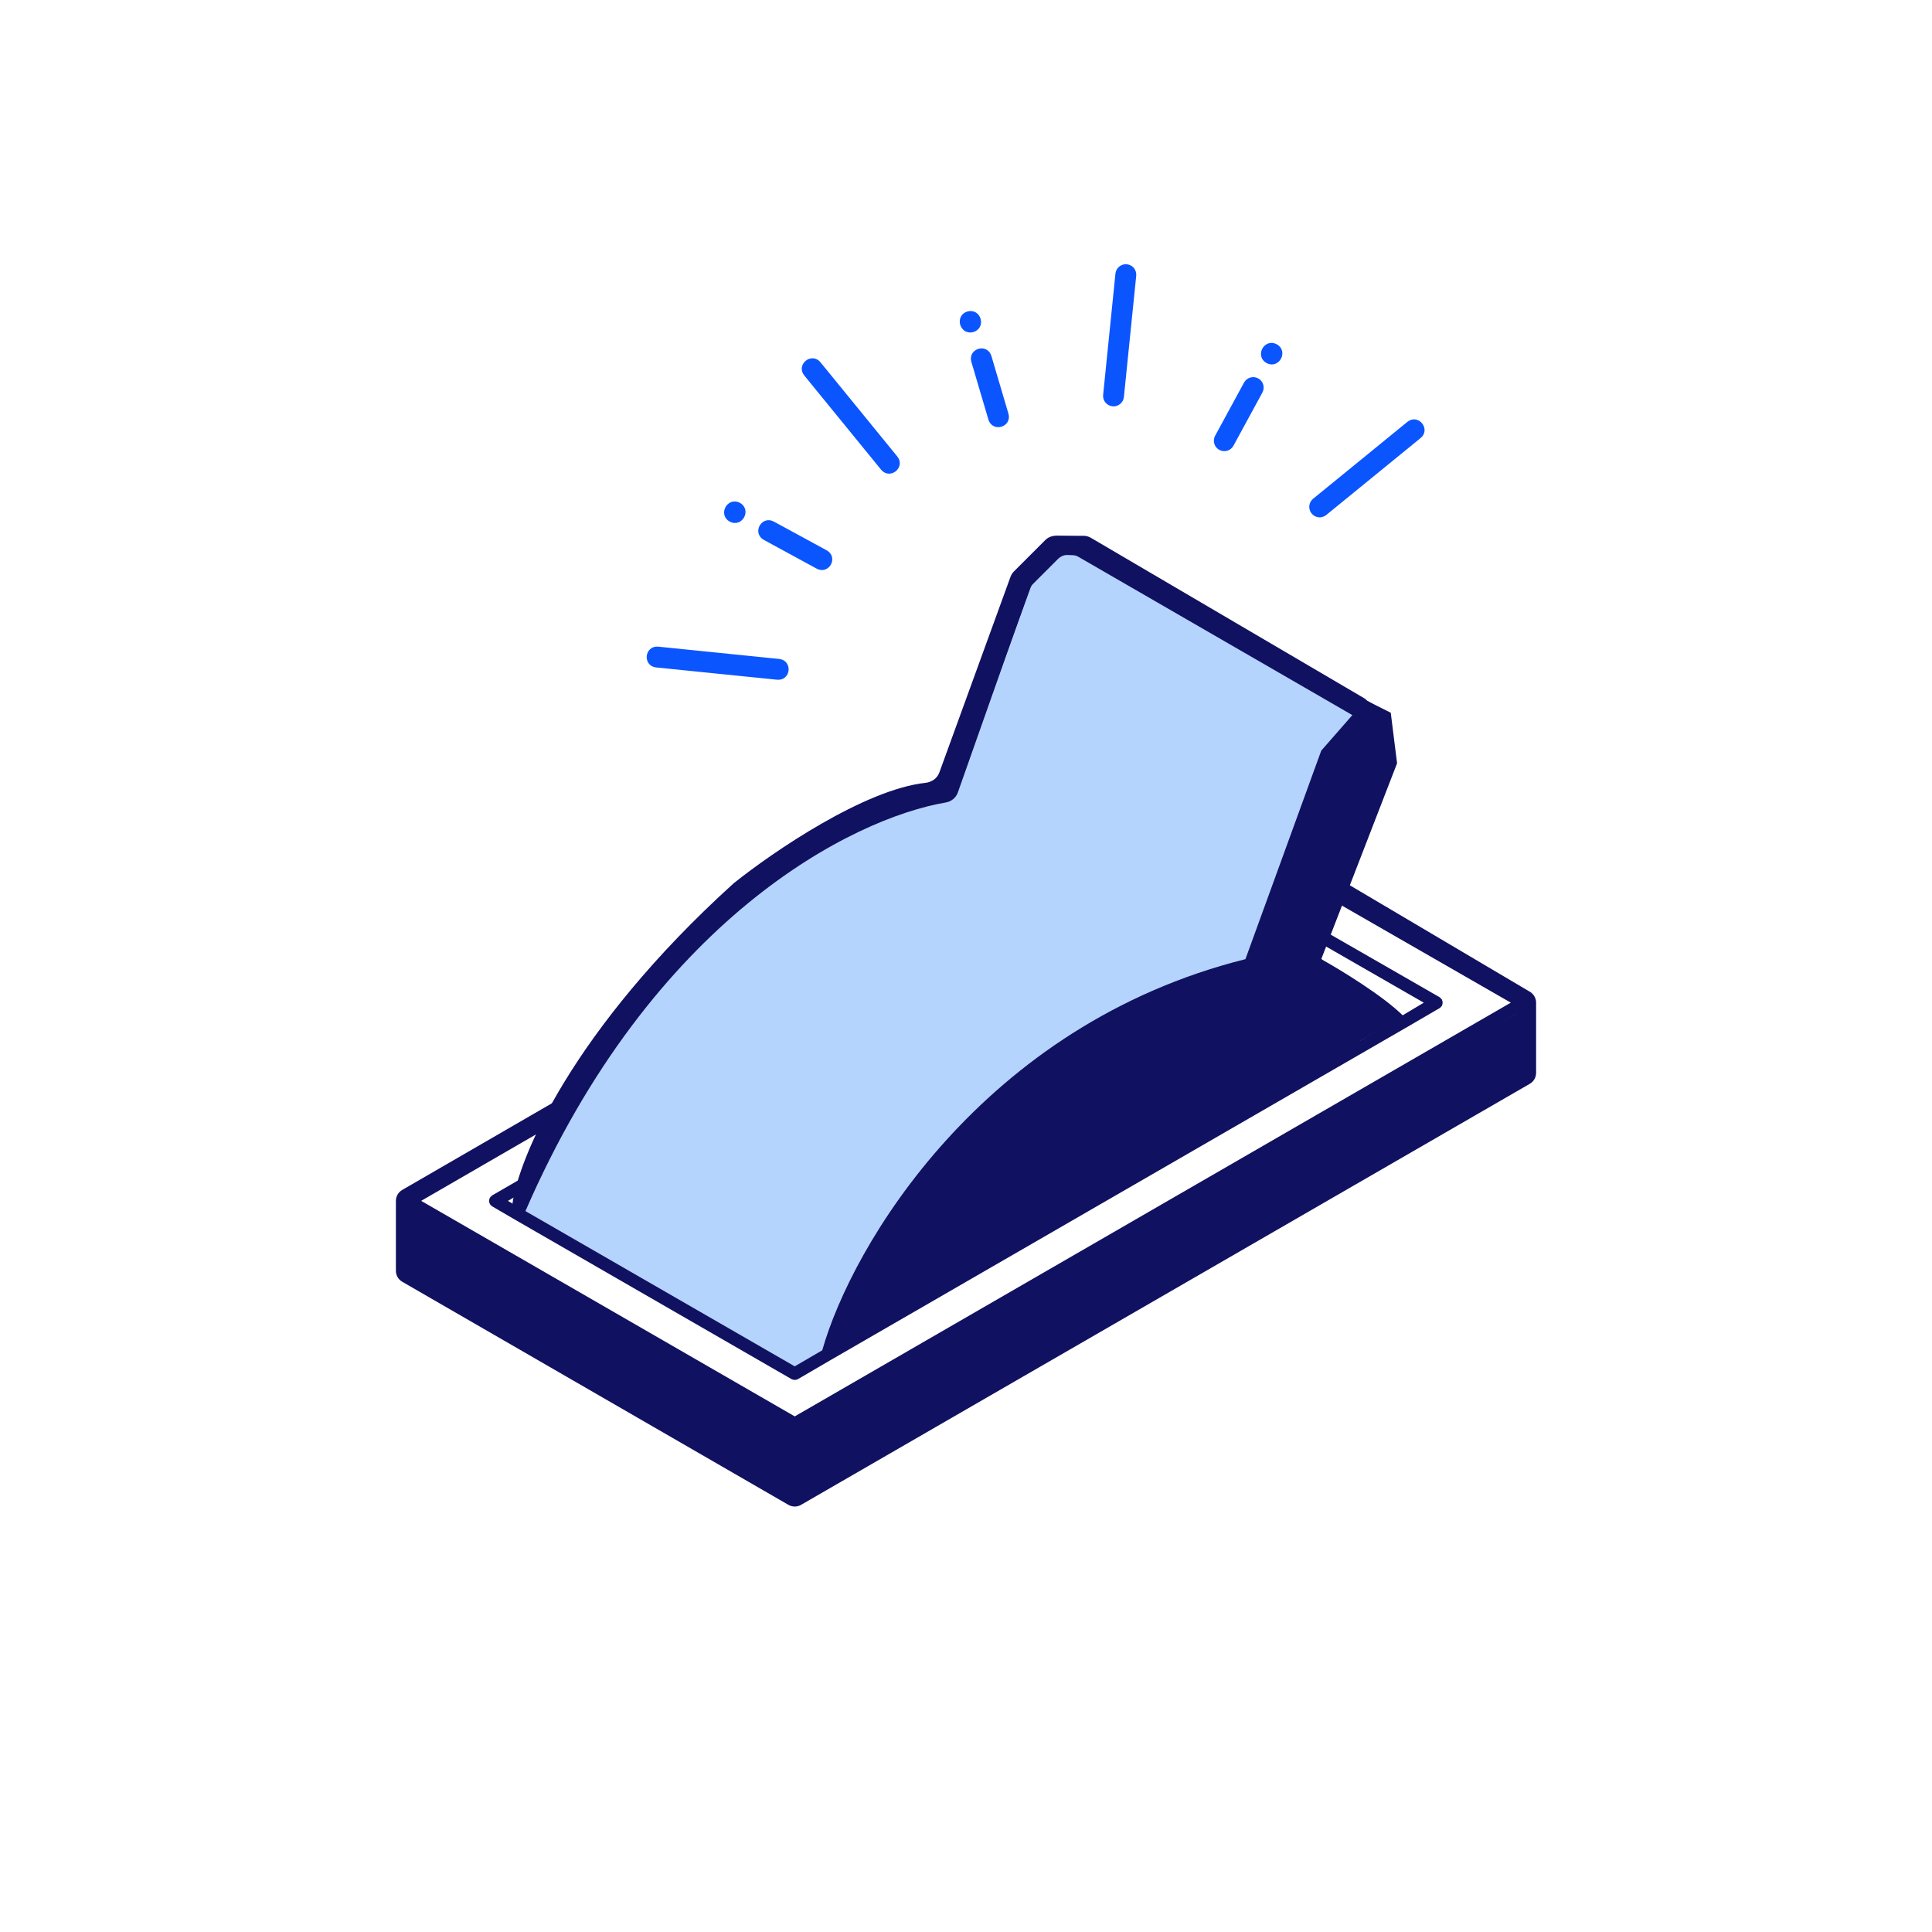 <?xml version="1.0" encoding="UTF-8"?> <svg xmlns="http://www.w3.org/2000/svg" width="170" height="170" viewBox="0 0 170 170" fill="none"><path d="M70.111 120.539L72.891 118.871L77.339 113.867L109.588 93.294L121.264 63.27L98.468 49.926L93.463 47.702L89.571 51.594L83.455 69.386L74.559 72.722L60.103 83.286L48.983 98.299L46.203 106.639L70.111 120.539Z" fill="#B5D4FD"></path><path d="M69.555 124.987L134.052 88.846V94.406L69.555 131.659L35.639 112.199V105.527L69.555 124.987Z" fill="#111161"></path><path d="M35.391 104.705L48.855 96.911L49.266 96.128C49.283 96.094 49.302 96.061 49.324 96.029L55.083 88.999C55.106 88.964 55.13 88.93 55.157 88.897L60.436 82.597C60.466 82.561 60.498 82.528 60.532 82.496L66.248 77.192C66.288 77.156 66.331 77.122 66.374 77.091L71.224 73.278C71.277 73.243 71.331 73.21 71.388 73.185L77.321 70.162C77.39 70.131 77.461 70.107 77.532 70.09L82.663 68.889L89.244 50.773C89.296 50.63 89.377 50.498 89.483 50.387L92.234 47.493C92.444 47.272 92.735 47.146 93.04 47.146C93.05 47.146 93.059 47.146 93.069 47.146L94.966 47.195C95.152 47.199 95.333 47.251 95.493 47.343L121.837 62.546C122.114 62.706 122.307 62.977 122.37 63.289L122.422 66.562C122.462 66.762 122.446 66.97 122.376 67.162L118.484 77.726L134.607 87.261C134.952 87.46 135.164 87.827 135.164 88.225V94.404C135.164 94.801 134.953 95.169 134.608 95.367L70.487 132.414C70.316 132.513 70.124 132.563 69.931 132.563C69.739 132.563 69.547 132.513 69.375 132.414L35.392 112.783C35.048 112.584 34.836 112.217 34.836 111.82V105.667C34.836 105.27 35.049 104.903 35.391 104.705ZM118.982 63.078C118.984 63.075 118.988 63.074 118.99 63.072C119.027 63.034 119.072 63.009 119.118 62.983C119.136 62.974 119.149 62.959 119.168 62.951C119.173 62.949 119.181 62.948 119.188 62.945L94.781 48.859L93.272 48.821L90.774 51.453L84.026 70.025C84.022 70.037 84.009 70.042 84.005 70.052C83.964 70.146 83.906 70.229 83.823 70.288C83.815 70.292 83.807 70.293 83.799 70.298C83.748 70.331 83.692 70.361 83.63 70.376L77.97 71.7L72.104 74.406L66.243 78.441L60.583 83.693L55.343 89.948L50.731 96.924L50.191 97.96L50.19 97.963L47.027 104.214C47.023 104.223 47.013 104.225 47.008 104.234C47.002 104.247 47.002 104.259 46.993 104.271L46.932 104.362L46.143 106.513L69.93 120.227L72.429 118.769L76.102 111.567C76.107 111.557 76.116 111.551 76.122 111.544C76.127 111.534 76.127 111.522 76.134 111.515L80.756 104.509C80.761 104.499 80.771 104.495 80.778 104.486C80.784 104.477 80.787 104.466 80.793 104.458L86.072 98.157C86.08 98.147 86.092 98.143 86.1 98.134C86.108 98.125 86.112 98.114 86.121 98.106L91.838 92.828C91.849 92.818 92.908 94.406 91.874 92.806C91.883 92.798 91.889 92.786 91.9 92.779L97.859 89.78C98.468 91.626 97.887 89.77 97.901 89.761C97.916 89.753 97.942 93.891 97.942 89.733L103.921 88.367C103.939 88.359 103.959 88.36 103.977 88.354C103.996 88.348 104.009 88.335 104.028 88.33L109.588 84.954L116.26 66.606L116.261 66.604C116.275 66.564 116.303 66.531 116.328 66.495C116.346 66.469 116.357 66.438 116.378 66.415L116.38 66.412L118.982 63.078ZM116.098 84.156L118.915 87.543C118.928 87.551 118.935 87.563 118.947 87.571C118.96 87.58 118.974 87.582 118.987 87.592L119.596 91.626L125.281 88.228L116.451 83.153L116.098 84.156ZM70.487 130.488L133.496 94.084V89.189L70.487 125.593V130.488ZM69.931 124.63L132.939 88.226L117.761 79.502L116.83 82.089L126.667 87.743C126.677 87.749 126.683 87.76 126.693 87.767C126.723 87.787 126.747 87.812 126.774 87.837C126.801 87.863 126.827 87.89 126.848 87.92C126.855 87.93 126.865 87.936 126.871 87.945C126.883 87.966 126.884 87.989 126.893 88.011C126.908 88.047 126.922 88.08 126.93 88.119C126.936 88.153 126.936 88.188 126.937 88.222C126.937 88.258 126.937 88.293 126.93 88.33C126.922 88.368 126.908 88.4 126.895 88.436C126.886 88.458 126.885 88.482 126.872 88.504C126.867 88.513 126.857 88.515 126.853 88.524C126.806 88.595 126.749 88.662 126.669 88.707L126.665 88.711L126.664 88.712L123.752 90.41L123.749 90.411L73.138 119.645L73.136 119.646L73.132 119.649L70.212 121.351L70.208 121.353C70.135 121.395 70.049 121.414 69.964 121.419C69.953 121.42 69.942 121.428 69.932 121.428H69.93C69.91 121.428 69.894 121.415 69.874 121.413C69.798 121.404 69.722 121.392 69.657 121.355L69.654 121.354L45.184 107.245L45.181 107.242H45.179L43.306 106.148C43.226 106.101 43.17 106.036 43.124 105.963C43.118 105.956 43.11 105.953 43.105 105.946C43.093 105.925 43.092 105.902 43.083 105.88C43.066 105.845 43.054 105.81 43.045 105.77C43.038 105.736 43.038 105.701 43.038 105.664C43.038 105.63 43.038 105.595 43.046 105.561C43.054 105.522 43.07 105.488 43.084 105.45C43.093 105.429 43.094 105.406 43.106 105.385C43.112 105.375 43.122 105.371 43.127 105.362C43.149 105.332 43.174 105.306 43.201 105.28C43.227 105.253 43.254 105.226 43.284 105.206C43.293 105.2 43.299 105.191 43.308 105.185L46.108 103.565L48.352 99.13L37.059 105.665L69.931 124.63ZM45.425 105.245L44.693 105.669L45.169 105.946L45.425 105.245ZM36.504 111.5L69.375 130.488V125.593L36.504 106.628V111.5Z" fill="#111161"></path><path d="M109.587 84.398C86.457 90.181 74.93 109.604 72.335 118.871L123.487 89.402C121.708 87.623 117.927 85.325 116.259 84.398L122.931 67.162L122.375 62.714L120.151 61.602L116.259 66.05L109.587 84.398Z" fill="#111161"></path><path d="M94.876 48.988L119.11 62.989C119.407 63.161 119.777 63.149 120.063 62.959C120.618 62.589 120.594 61.765 120.019 61.428L95.991 47.324C95.792 47.208 95.566 47.146 95.335 47.146H92.888C92.544 47.146 92.215 47.282 91.972 47.526L89.219 50.279C89.085 50.413 88.982 50.574 88.917 50.752L82.653 67.977C82.467 68.489 81.981 68.823 81.439 68.882C76.065 69.469 68.055 74.923 64.551 77.726C50.317 90.626 45.647 101.893 45.091 105.914L46.203 106.639C57.39 80.822 75.028 72.001 83.215 70.614C83.702 70.531 84.115 70.203 84.28 69.738L90.586 51.871C90.65 51.689 90.754 51.523 90.891 51.386L93.084 49.194C93.327 48.951 93.656 48.814 94 48.814H94.228C94.456 48.814 94.679 48.874 94.876 48.988Z" fill="#111161"></path><path d="M97.903 35.603C98.003 35.614 98.105 35.604 98.201 35.575C98.298 35.546 98.388 35.498 98.466 35.434C98.545 35.37 98.609 35.292 98.657 35.203C98.705 35.114 98.735 35.017 98.745 34.916L99.829 24.246C99.849 24.043 99.788 23.84 99.66 23.682C99.531 23.524 99.344 23.424 99.141 23.404C98.939 23.383 98.736 23.444 98.578 23.573C98.42 23.701 98.32 23.888 98.299 24.091L97.216 34.761C97.195 34.964 97.256 35.166 97.385 35.324C97.514 35.482 97.7 35.583 97.903 35.603Z" fill="#0B55FF" stroke="#0B55FF" stroke-width="0.3"></path><path d="M68.406 59.662L68.406 59.662L68.408 59.663C68.65 59.683 68.852 59.608 68.997 59.473C69.139 59.341 69.22 59.159 69.239 58.975C69.258 58.791 69.217 58.596 69.104 58.438C68.989 58.276 68.806 58.162 68.564 58.133L68.564 58.133L68.561 58.133L57.891 57.049L57.891 57.049L57.889 57.049C57.647 57.028 57.445 57.104 57.3 57.238C57.157 57.37 57.077 57.553 57.058 57.736C57.039 57.92 57.08 58.115 57.193 58.274C57.308 58.435 57.491 58.55 57.733 58.579L57.733 58.579L57.736 58.579L68.406 59.662Z" fill="#0B55FF" stroke="#0B55FF" stroke-width="0.3"></path><path d="M116.039 45.368L116.041 45.368C116.141 45.379 116.243 45.369 116.34 45.34C116.436 45.311 116.527 45.263 116.605 45.199C116.605 45.199 116.605 45.199 116.605 45.199L124.916 38.42L124.917 38.42C125.105 38.266 125.194 38.07 125.201 37.872C125.207 37.677 125.134 37.491 125.017 37.347C124.9 37.202 124.733 37.092 124.541 37.059C124.345 37.026 124.135 37.074 123.945 37.227L123.944 37.228L115.632 44.007L115.632 44.007L115.631 44.009C115.515 44.106 115.43 44.235 115.387 44.379C115.344 44.524 115.344 44.678 115.388 44.823C115.431 44.967 115.516 45.096 115.631 45.193C115.747 45.29 115.889 45.351 116.039 45.368Z" fill="#0B55FF" stroke="#0B55FF" stroke-width="0.3"></path><path d="M77.655 41.245L77.655 41.245C77.81 41.433 78.005 41.523 78.204 41.529C78.398 41.536 78.585 41.463 78.729 41.346C78.873 41.228 78.983 41.061 79.016 40.869C79.049 40.673 79.001 40.463 78.848 40.273L78.847 40.273L72.068 31.961L72.068 31.961L72.067 31.96C71.913 31.773 71.718 31.683 71.519 31.677C71.325 31.67 71.138 31.743 70.994 31.86C70.85 31.977 70.74 32.144 70.707 32.336C70.673 32.532 70.722 32.742 70.875 32.933L70.876 32.933L77.655 41.245Z" fill="#0B55FF" stroke="#0B55FF" stroke-width="0.3"></path><path d="M87.12 36.892L87.12 36.892L87.121 36.895C87.194 37.128 87.341 37.286 87.52 37.369C87.697 37.451 87.896 37.456 88.074 37.403C88.251 37.35 88.415 37.238 88.518 37.073C88.624 36.905 88.66 36.693 88.595 36.459L88.595 36.459L88.594 36.456L87.087 31.351L87.087 31.351L87.086 31.349C87.013 31.116 86.867 30.958 86.688 30.875C86.511 30.793 86.312 30.788 86.135 30.84C85.957 30.892 85.793 31.004 85.689 31.169C85.583 31.337 85.546 31.549 85.611 31.784L85.611 31.784L85.612 31.787L87.12 36.892Z" fill="#0B55FF" stroke="#0B55FF" stroke-width="0.3"></path><path d="M85.609 29.073L85.609 29.073L85.614 29.072C86.607 28.76 86.169 27.274 85.165 27.552L85.165 27.552L85.161 27.554C84.164 27.866 84.609 29.35 85.609 29.073Z" fill="#0B55FF" stroke="#0B55FF" stroke-width="0.3"></path><path d="M107.053 38.413C107.005 38.501 106.974 38.599 106.964 38.699C106.953 38.799 106.962 38.901 106.991 38.998C107.019 39.094 107.067 39.185 107.13 39.263C107.194 39.342 107.272 39.407 107.361 39.455L107.361 39.455C107.54 39.553 107.75 39.575 107.946 39.517C108.141 39.459 108.306 39.326 108.403 39.148L108.403 39.147L110.947 34.471L110.947 34.471C110.995 34.382 111.026 34.285 111.036 34.185C111.047 34.084 111.038 33.983 111.009 33.886C110.981 33.789 110.933 33.699 110.87 33.62L110.755 33.713L110.87 33.62C110.806 33.542 110.728 33.477 110.639 33.428C110.55 33.38 110.453 33.35 110.353 33.339C110.252 33.328 110.151 33.338 110.054 33.366C109.957 33.395 109.867 33.442 109.788 33.506C109.71 33.569 109.645 33.648 109.596 33.736C109.596 33.736 109.596 33.736 109.596 33.736L107.053 38.413ZM107.053 38.413L107.185 38.484M107.053 38.413L107.053 38.413L107.185 38.484M107.185 38.484C107.146 38.556 107.121 38.634 107.113 38.715C107.104 38.795 107.112 38.877 107.135 38.955C107.158 39.033 107.196 39.106 107.247 39.169C107.298 39.232 107.361 39.285 107.432 39.324C107.576 39.402 107.746 39.419 107.903 39.373C108.06 39.327 108.193 39.22 108.271 39.076L107.185 38.484Z" fill="#0B55FF" stroke="#0B55FF" stroke-width="0.3"></path><path d="M111.515 31.816L111.515 31.816L111.519 31.818C112.44 32.298 113.184 30.941 112.276 30.426L112.276 30.426L112.272 30.424C111.346 29.94 110.612 31.304 111.515 31.816Z" fill="#0B55FF" stroke="#0B55FF" stroke-width="0.3"></path><path d="M67.27 47.368L67.27 47.368L67.272 47.369L71.948 49.913L71.948 49.913L71.95 49.914C72.165 50.027 72.379 50.036 72.565 49.968C72.748 49.902 72.893 49.765 72.982 49.603C73.071 49.441 73.108 49.245 73.066 49.055C73.022 48.861 72.898 48.685 72.685 48.564L72.685 48.564L72.683 48.562L68.007 46.019L68.007 46.019L68.004 46.017C67.789 45.905 67.574 45.896 67.388 45.964C67.205 46.031 67.061 46.168 66.972 46.331C66.883 46.493 66.847 46.688 66.889 46.878C66.933 47.072 67.058 47.248 67.27 47.368Z" fill="#0B55FF" stroke="#0B55FF" stroke-width="0.3"></path><path d="M64.276 45.766L64.276 45.766L64.281 45.769C65.203 46.25 65.945 44.891 65.038 44.377L65.038 44.377L65.034 44.374C64.11 43.892 63.371 45.254 64.276 45.766Z" fill="#0B55FF" stroke="#0B55FF" stroke-width="0.3"></path></svg> 